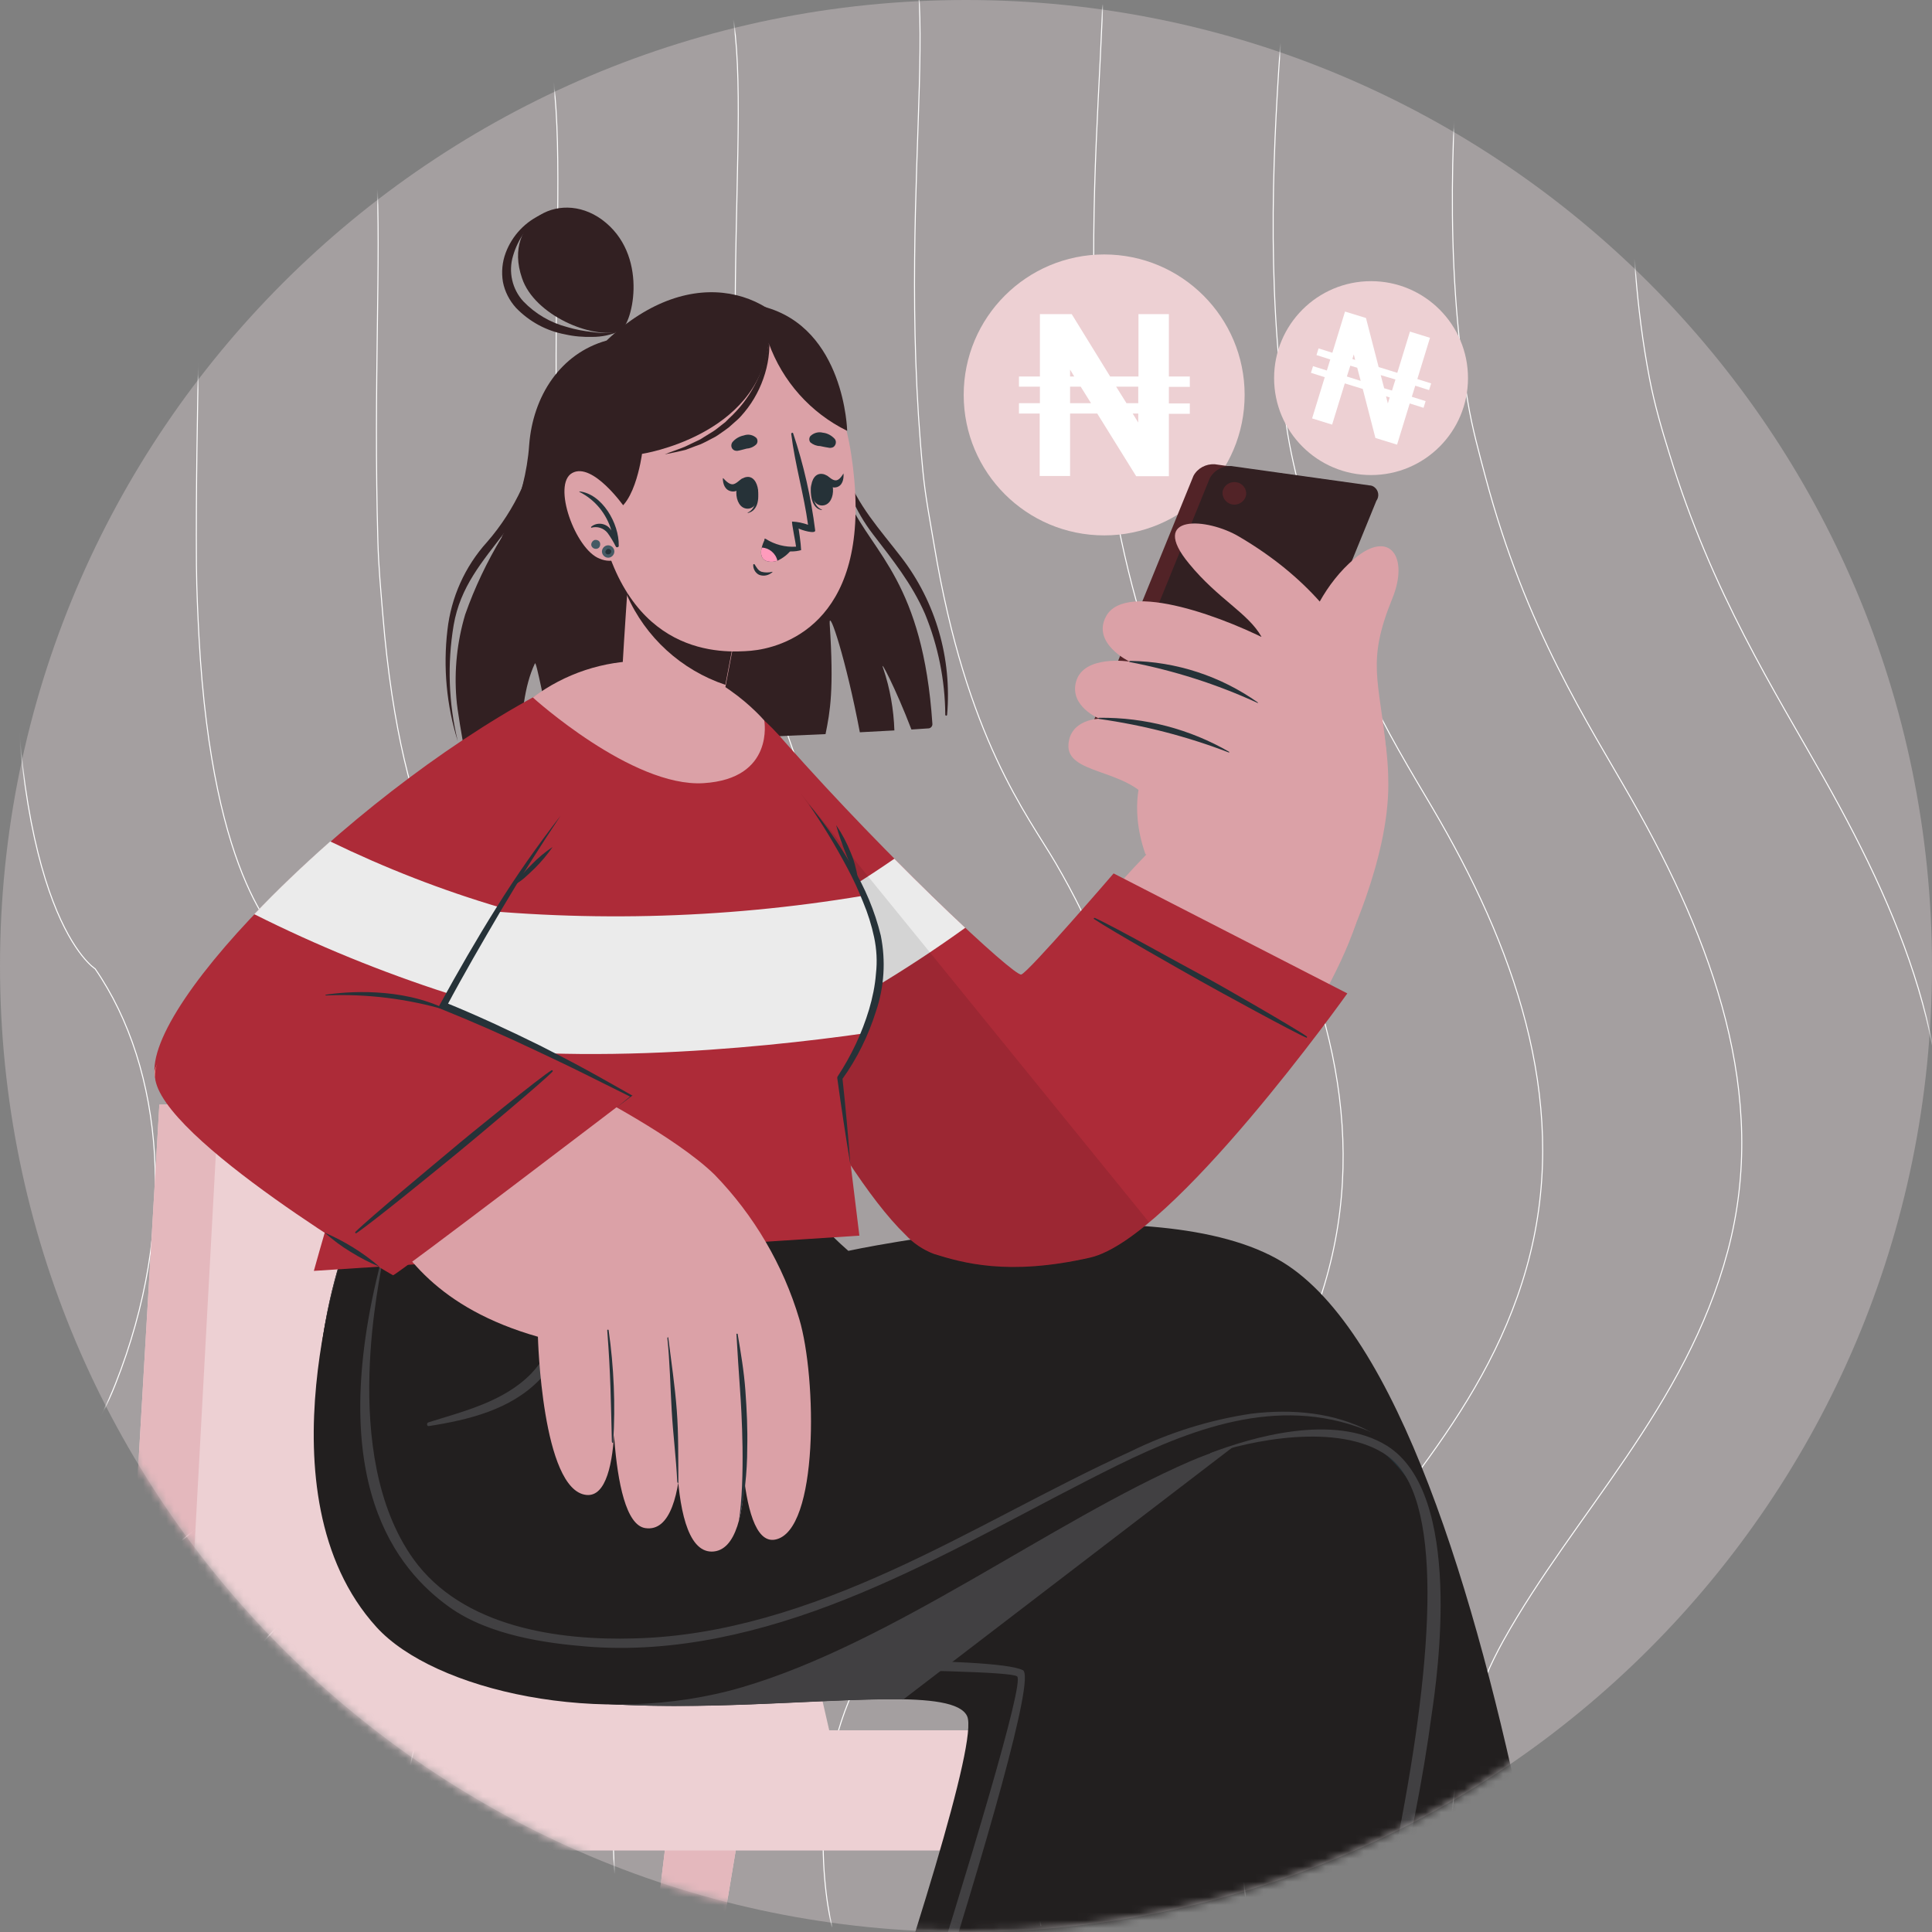<svg width="250" height="250" viewBox="0 0 250 250" fill="none" xmlns="http://www.w3.org/2000/svg">
<rect x="0" y="0" width="250" height="250" fill="#808080" stroke="none"/>
<path opacity="0.3" d="M125 250C194.035 250 250 194.035 250 125C250 55.964 194.035 0 125 0C55.964 0 0 55.964 0 125C0 194.035 55.964 250 125 250Z" fill="#F6E7E9"/>
<mask id="mask0_14602_102499" style="mask-type:luminance" maskUnits="userSpaceOnUse" x="0" y="0" width="250" height="250">
<path d="M125 250C194.035 250 250 194.036 250 125C250 55.965 194.035 0 125 0C55.964 0 0 55.965 0 125C0 194.036 55.964 250 125 250Z" fill="white"/>
</mask>
<g mask="url(#mask0_14602_102499)">
<path d="M-27.801 250C-27.801 250 -33.73 229.887 -22.854 216.687C-11.948 203.486 6.854 199.493 14.929 179.112C23.004 158.731 21.246 138.319 12.307 125.358C12.307 125.358 1.252 118.534 1.907 76.103C2.563 33.671 5.87 16.15 -11.68 10.25" stroke="white" stroke-width="0.131" stroke-linecap="round" stroke-linejoin="round"/>
<path d="M13.498 5.84C29.44 11.204 25.149 31.347 25.417 73.093C25.447 76.4 25.596 79.499 25.745 82.39C27.503 114.809 36.413 121.424 37.187 122.646C45.769 136.651 48.749 156.615 41.031 176.967C33.314 197.318 15.048 202.563 4.321 216.12C-6.049 229.291 -1.013 248.629 -0.715 249.851" stroke="white" stroke-width="0.131" stroke-linecap="round" stroke-linejoin="round"/>
<path d="M38.647 1.401C53.01 6.228 47.736 28.963 48.898 70.054C48.987 73.361 49.285 76.49 49.523 79.41C51.997 109.982 60.548 117.402 62.038 119.875C70.858 134.505 74.494 154.44 67.104 174.791C59.714 195.143 42.014 201.609 31.526 215.554C21.663 228.635 25.805 247.259 26.401 249.702" stroke="white" stroke-width="0.131" stroke-linecap="round" stroke-linejoin="round"/>
<path d="M63.826 -3.009C76.579 1.281 70.352 26.609 72.437 67.044C72.616 70.381 73.004 73.51 73.331 76.49C76.46 105.244 84.684 113.468 86.919 117.163C96.007 132.39 100.268 152.324 93.206 172.646C86.144 192.968 69.011 200.685 58.701 215.018C49.344 228.039 52.622 245.918 53.486 249.583" stroke="white" stroke-width="0.131" stroke-linecap="round" stroke-linejoin="round"/>
<path d="M88.975 -7.419C100.149 -3.665 92.968 24.285 95.918 64.035C96.156 67.372 96.692 70.53 97.11 73.54C100.805 100.477 108.82 109.476 111.77 114.452C121.126 130.304 126.013 150.238 119.279 170.501C112.545 190.793 95.977 199.762 85.876 214.481C76.996 227.414 79.41 244.577 80.572 249.434" stroke="white" stroke-width="0.131" stroke-linecap="round" stroke-linejoin="round"/>
<path d="M114.154 -11.829C123.719 -8.611 115.644 21.931 119.428 61.025C119.756 64.392 120.381 67.551 120.888 70.59C125.059 95.679 132.986 105.483 136.621 111.71C146.245 128.188 151.728 148.093 145.351 168.355C138.945 188.617 122.914 198.808 113.051 213.945C104.678 226.758 106.198 243.206 107.658 249.314" stroke="white" stroke-width="0.131" stroke-linecap="round" stroke-linejoin="round"/>
<path d="M139.303 -16.269C147.289 -13.587 138.32 19.547 142.909 57.986C143.326 61.353 144.041 64.541 144.637 67.64C149.226 90.912 157.092 101.49 161.443 108.999C171.335 126.103 177.444 145.977 171.395 166.21C165.346 186.442 149.822 197.855 140.167 213.379C132.271 226.103 132.956 241.836 134.684 249.166" stroke="white" stroke-width="0.131" stroke-linecap="round" stroke-linejoin="round"/>
<path d="M164.482 -20.679C170.859 -18.534 161.026 17.223 166.449 54.976C166.925 58.373 167.76 61.591 168.475 64.69C173.421 86.174 181.347 97.497 186.353 106.258C196.514 123.987 203.248 143.832 197.527 164.064C191.806 184.297 176.818 196.901 167.402 212.843C159.953 225.447 159.804 240.495 161.83 249.047" stroke="white" stroke-width="0.131" stroke-linecap="round" stroke-linejoin="round"/>
<path d="M189.631 -25.089C194.398 -23.48 183.731 14.869 189.929 51.967C190.495 55.364 191.389 58.612 192.223 61.74C197.468 81.436 205.483 93.504 211.174 103.516C221.603 121.842 228.963 141.716 223.57 161.889C218.177 182.092 203.695 195.888 194.547 212.277C187.575 224.791 186.562 239.124 188.886 248.898" stroke="white" stroke-width="0.131" stroke-linecap="round" stroke-linejoin="round"/>
<path d="M214.809 -29.499C217.997 -28.427 206.466 12.485 213.438 48.927C214.094 52.354 215.047 55.602 216.031 58.761C221.513 76.699 229.678 89.452 236.054 100.775C246.752 119.726 254.737 139.571 249.672 159.744C244.606 179.917 230.631 194.934 221.752 211.74C215.196 224.136 213.408 237.783 216.031 248.778" stroke="white" stroke-width="0.131" stroke-linecap="round" stroke-linejoin="round"/>
<path d="M239.959 -33.909C241.538 -33.373 229.202 10.131 236.919 45.948C237.664 49.374 238.678 52.682 239.78 55.87C245.442 72.08 253.844 85.519 260.877 98.093C271.842 117.67 280.424 137.485 275.716 157.628C271.008 177.771 257.48 193.981 248.898 211.204C242.79 223.48 240.167 236.442 243.088 248.659" stroke="white" stroke-width="0.131" stroke-linecap="round" stroke-linejoin="round"/>
</g>
<mask id="mask1_14602_102499" style="mask-type:luminance" maskUnits="userSpaceOnUse" x="0" y="0" width="250" height="250">
<path d="M125 250C194.035 250 250 194.036 250 125C250 55.965 194.035 0 125 0C55.964 0 0 55.965 0 125C0 194.036 55.964 250 125 250Z" fill="white"/>
</mask>
<g mask="url(#mask1_14602_102499)">
<path d="M142.879 69.279C152.917 69.279 161.055 61.141 161.055 51.102C161.055 41.064 152.917 32.926 142.879 32.926C132.84 32.926 124.702 41.064 124.702 51.102C124.702 61.141 132.84 69.279 142.879 69.279Z" fill="#EDD0D3"/>
<path fill-rule="evenodd" clip-rule="evenodd" d="M134.535 61.591V53.516H131.854V52.175H134.565V50.03H131.854V48.719H134.565V40.644H138.677L143.653 48.719H147.318V40.644H151.252V48.719H153.963V50.06H151.252V52.205H153.963V53.546H151.252V61.621H147.02L141.985 53.516H138.469V61.591H134.535ZM144.428 50.03L145.769 52.175H147.289V50.03H144.428ZM138.469 50.03H139.839L141.18 52.175H138.469V50.03ZM139.005 48.719H138.469V47.825L139.005 48.719ZM146.573 53.516L147.289 54.678V53.516H146.573Z" fill="white"/>
<path d="M177.413 61.472C184.341 61.472 189.958 55.855 189.958 48.927C189.958 41.999 184.341 36.382 177.413 36.382C170.485 36.382 164.868 41.999 164.868 48.927C164.868 55.855 170.485 61.472 177.413 61.472Z" fill="#EDD0D3"/>
<path fill-rule="evenodd" clip-rule="evenodd" d="M169.785 54.142L171.424 48.808L169.636 48.242L169.904 47.378L171.692 47.944L172.139 46.514L170.351 45.947L170.619 45.083L172.407 45.649L174.046 40.316L176.757 41.15L178.396 47.497L180.81 48.242L182.449 42.908L185.041 43.712L183.402 49.046L185.19 49.612L184.922 50.477L183.134 49.91L182.687 51.341L184.475 51.907L184.207 52.771L182.419 52.205L180.78 57.538L177.979 56.674L176.34 50.328L174.016 49.612L172.377 54.946L169.785 54.142ZM178.664 48.54L179.111 50.238L180.124 50.536L180.571 49.106L178.664 48.54ZM174.731 47.318L175.625 47.586L176.072 49.285L174.284 48.718L174.731 47.318ZM175.357 46.573L174.999 46.454L175.178 45.858L175.357 46.573ZM179.35 51.281L179.588 52.205L179.826 51.43L179.35 51.281Z" fill="white"/>
<path d="M133.492 231.079L136.442 248.897L156.585 357.628H159.833L145.203 248.897L143.027 231.079H133.492Z" fill="#DBDBDB"/>
<path d="M143.027 231.079H133.492L136.442 248.897H145.203L143.027 231.079Z" fill="#A6A6A6"/>
<path d="M70.232 357.628H73.48L93.623 248.897L96.603 231.079H87.038L84.893 248.897L70.232 357.628Z" fill="#EDD0D3"/>
<path d="M87.038 231.079L84.893 248.897H93.623L96.603 231.079H87.038Z" fill="#E4B8BD"/>
<path d="M9.833 357.628H13.081L33.224 248.897L36.204 231.079H26.639L24.493 248.897L9.833 357.628Z" fill="#EDD0D3"/>
<path d="M24.493 248.897H33.224L36.203 231.079H26.639L24.493 248.897Z" fill="#E4B8BD"/>
<path d="M14.988 239.452H162.545V223.897H107.3L88.766 142.938H20.62L14.988 239.452Z" fill="#EDD0D3"/>
<path d="M14.988 239.452H23.034L28.278 142.938H20.62L14.988 239.452Z" fill="#E4B8BD"/>
<path d="M51.46 211.144C67.611 229.142 121.901 214.899 125.149 222.08C128.01 228.337 90.942 329.857 90.942 329.857L150.239 336.233C150.239 336.233 201.43 224.166 183.105 191.806C173.212 174.285 129.678 181.287 103.397 178.099C95.471 177.145 91.746 160.787 91.746 160.787H44.845C44.845 160.787 32.986 190.554 51.46 211.144Z" fill="#221F1F"/>
<path d="M166.657 181.794L116.895 219.905C100.357 219.547 64.154 225.268 51.49 211.144C32.986 190.554 44.845 160.787 44.845 160.787H91.805C91.805 160.787 95.56 177.116 103.456 178.099C121.901 180.363 148.808 177.563 166.657 181.794Z" fill="#414042"/>
<path d="M132.36 216.12C128.546 214.243 99.642 215.167 78.903 213.23C72.139 212.604 65.375 211.144 60.22 206.734C55.721 202.682 52.503 197.408 50.983 191.537C48.987 184.446 49.195 177.086 49.523 169.815C49.612 168.027 49.732 166.24 49.851 164.452C49.851 164.362 49.672 164.332 49.672 164.452C48.093 177.443 46.901 192.014 55.334 203.278C59.088 208.224 64.422 211.71 70.441 213.17C82.956 216.448 129.946 215.673 131.615 216.925C133.581 218.444 103.188 310.995 102.592 312.753C102.473 313.081 103.069 313.319 103.218 312.991C106.227 305.81 135.667 217.789 132.36 216.12Z" fill="#414042"/>
<path d="M185.28 194.964C182.479 187.872 176.102 183.462 166.746 181.764C166.597 181.764 166.597 181.973 166.746 182.002C174.94 184.386 180.78 187.694 183.999 194.607C185.488 197.825 186.293 202.354 186.68 208.373C188.617 238.677 162.187 307.479 161.621 308.671C161.591 308.701 161.621 308.76 161.651 308.79C161.68 308.82 161.74 308.79 161.77 308.76C165.524 302.533 196.811 224.255 185.28 194.964Z" fill="#263238"/>
<path d="M206.734 298.897L161.829 308.433C161.829 308.433 197.258 202.712 180.601 189.094C175.983 185.34 165.941 183.969 153.992 189.094C136.144 196.841 115.494 212.604 96.037 218.325C77.8 223.689 56.168 218.742 48.718 210.548C33.075 193.325 44.845 160.787 44.845 160.787L106.406 158.343C106.406 158.343 106.674 159.148 109.773 161.859C109.773 161.859 149.493 153.248 165.971 163.319C195.709 181.526 206.734 298.897 206.734 298.897Z" fill="#221F1F"/>
<path d="M72.736 164.541C72.736 164.481 72.676 164.422 72.616 164.422C72.557 164.422 72.497 164.481 72.497 164.541C72.557 166.955 72.378 169.398 71.931 171.782C71.424 174.046 70.292 176.132 68.683 177.801C65.137 181.377 60.072 182.598 55.423 184.058C55.185 184.148 55.215 184.565 55.483 184.535C60.638 183.731 66.031 182.419 69.786 178.576C71.514 176.788 72.676 174.523 73.123 172.08C73.659 169.577 73.51 166.984 72.736 164.541Z" fill="#414042"/>
<path d="M179.499 187.098C172.586 182.777 161.8 186.055 156.645 188.021C156.526 188.021 156.645 188.26 156.645 188.2C161.383 186.502 173.212 183.909 179.529 188.379C194.13 198.719 174.583 269.487 161.77 308.462C161.561 309.088 162.038 308.909 162.306 308.313C164.422 303.695 180.93 254.47 185.25 221.901C185.995 216.895 189.392 193.325 179.499 187.098Z" fill="#414042"/>
<path d="M177.294 185.25C172.646 182.747 167.133 182.3 161.948 182.926C156.496 183.731 151.221 185.399 146.305 187.813C135.786 192.61 125.804 198.48 115.286 203.248C104.767 208.015 93.683 211.71 82.151 212.008C72.288 212.306 59.833 210.578 53.486 201.728C43.742 188.081 49.404 164.541 49.523 163.021C49.523 162.902 49.374 162.902 49.344 163.021C41.835 191.955 51.52 203.188 58.105 207.926C63.319 211.68 70.828 212.634 75.775 213.051C87.246 214.005 98.748 211.204 109.356 206.972C120.232 202.652 130.453 196.812 140.882 191.478C150.894 186.353 162.038 181.079 173.45 183.969C174.732 184.297 175.983 184.714 177.205 185.22C177.324 185.369 177.354 185.28 177.294 185.25Z" fill="#414042"/>
<path d="M120.65 93.653C120.679 93.921 120.501 94.189 120.203 94.249L117.938 94.398C115.912 89.094 113.707 84.893 114.303 86.531C115.167 89.094 115.644 91.806 115.733 94.517L111.263 94.756C109.505 85.459 107.241 78.546 107.36 80.691C107.926 89.273 107.42 92.044 106.824 94.994C96.037 95.501 81.853 96.037 71.603 96.156C70.411 91.031 69.398 85.459 69.219 85.846C67.819 88.766 67.431 92.968 67.431 96.246C64.154 96.246 61.561 96.246 59.922 96.126C59.922 96.126 59.148 91.806 59.058 90.375C58.76 86.71 59.148 83.045 60.191 79.529C61.412 76.043 63.022 72.676 64.928 69.517V69.458C66.091 67.342 67.014 65.077 67.64 62.753C68.057 61.055 68.355 59.327 68.474 57.598C68.951 51.251 72.527 45.739 78.486 44.07C89.75 33.433 101.043 37.902 104.499 46.037C104.827 46.812 105.125 47.735 105.453 48.719C106.615 52.413 107.658 57.151 108.611 60.846C108.969 62.306 109.416 63.707 109.952 65.107C112.992 71.633 119.428 75.387 120.65 93.653Z" fill="#322022"/>
<path d="M75.984 45.59C72.14 47.378 69.488 51.043 69.07 55.274C68.892 57.956 68.355 60.608 67.521 63.17C66.359 65.703 64.839 68.057 63.022 70.143C60.161 73.302 58.373 77.294 57.897 81.526C57.33 86.353 57.777 91.269 59.237 95.918C58.045 91.001 57.867 85.876 58.701 80.9C59.565 75.894 62.396 72.706 65.316 68.862C67.67 65.882 69.16 62.306 69.637 58.552C69.935 56.258 69.875 53.874 70.829 51.699C72.05 49.315 73.957 47.318 76.311 46.007C76.401 45.888 76.401 45.709 76.281 45.62C76.162 45.59 76.073 45.59 75.984 45.59Z" fill="#322022"/>
<path d="M116.627 72.11C113.856 68.504 110.966 65.435 109.356 60.965C107.867 56.883 107.032 52.592 105.602 48.54C105.602 48.54 105.483 48.54 105.513 48.54C107.837 55.751 108.284 63.051 112.962 69.13C115.465 72.408 117.968 75.477 119.696 79.44C121.395 83.582 122.289 88.022 122.318 92.491C122.318 92.551 122.378 92.61 122.437 92.61C122.497 92.61 122.557 92.551 122.557 92.491C123.182 85.191 121.097 77.92 116.627 72.11Z" fill="#322022"/>
<path d="M154.44 61.561L140.822 94.994C140.405 95.56 140.524 96.335 141.061 96.752C141.239 96.901 141.478 96.99 141.716 96.99L159.594 99.493C160.727 99.553 161.77 98.987 162.336 98.004L175.923 64.571C176.341 64.005 176.221 63.23 175.685 62.813C175.506 62.664 175.268 62.575 175.059 62.575L157.181 60.072C156.049 60.012 154.976 60.578 154.44 61.561Z" fill="#522327"/>
<path d="M156.555 61.859L142.968 95.262C142.55 95.828 142.67 96.603 143.206 97.02C143.385 97.169 143.623 97.259 143.832 97.259L161.71 99.762C162.842 99.851 163.885 99.255 164.452 98.272L178.099 64.809C178.516 64.243 178.397 63.468 177.86 63.051C177.682 62.902 177.443 62.813 177.235 62.813L159.356 60.31C158.194 60.25 157.121 60.846 156.555 61.859Z" fill="#322022"/>
<path d="M161.234 64.124C161.025 64.958 160.191 65.465 159.356 65.256C158.641 65.078 158.135 64.392 158.194 63.647C158.343 62.813 159.118 62.277 159.952 62.396C160.816 62.515 161.383 63.29 161.234 64.124Z" fill="#522327"/>
<path d="M89.451 105.93C96.335 128.963 114.839 160.28 124.195 161.829C128.665 162.545 136.472 164.809 143.087 160.578C157.538 151.281 171.454 131.466 175.447 119.547C176.877 115.316 157.062 102.682 153.397 105.781C144.815 112.992 133.85 128.039 132.568 127.741C127.801 126.639 111.353 108.194 99.91 95.173C86.025 79.44 86.68 96.752 89.451 105.93Z" fill="#DBA1A7"/>
<path d="M179.38 97.05C178.456 87.872 176.817 85.667 180.155 77.473C182.36 72.11 179.857 68.415 175.268 72.288C167.759 78.635 166.418 90.733 167.193 95.054L179.38 97.05Z" fill="#DBA1A7"/>
<path d="M173.867 123.152C173.867 123.152 179.678 111.412 179.648 101.52C179.648 94.666 177.95 79.797 160.369 69.458C156.198 66.955 148.51 66.478 153.873 72.944C157.628 77.533 161.502 79.321 163.23 82.39C163.23 82.39 153.367 82.867 151.072 87.127C149.076 90.882 147.348 94.756 145.888 98.749C146.543 99.166 147.258 99.553 147.974 99.91C147.974 99.91 145.947 103.993 148.212 110.518L173.867 123.152Z" fill="#DBA1A7"/>
<path d="M178.606 94.994C176.252 92.282 171.097 86.651 165.376 83.522C158.969 80.006 145.65 75 143.117 79.767C141.24 83.254 146.156 85.608 146.156 85.608C146.156 85.608 140.227 84.684 139.243 88.2C138.349 91.418 142.253 92.998 142.253 92.998C142.253 92.998 138.498 93.057 138.26 96.305C137.932 100.238 145.769 99.434 148.838 103.725C149.523 104.708 178.606 94.994 178.606 94.994Z" fill="#DBA1A7"/>
<path d="M162.783 90.912C157.956 87.485 152.205 85.608 146.275 85.519C146.126 85.519 146.037 85.638 146.186 85.668C151.907 86.77 157.449 88.528 162.753 90.971L162.783 90.912Z" fill="#263238"/>
<path d="M159.058 97.288C153.963 94.338 148.152 92.819 142.252 92.879C142.103 92.879 142.044 92.998 142.193 93.027C147.944 93.832 153.605 95.292 159.028 97.378C159.028 97.408 159.088 97.288 159.058 97.288Z" fill="#263238"/>
<path d="M174.344 128.546C174.344 128.546 151.787 160.25 141.09 162.723C130.393 165.167 124.493 163.379 120.828 162.247C119.427 161.71 118.146 160.846 117.133 159.744C108.045 150.983 93.653 122.497 88.438 106.943C84.505 95.232 86.621 85.489 94.547 89.928C97.199 91.567 99.582 93.653 101.579 96.037C115.107 111.323 131.227 126.371 132.151 126.102C133.075 125.834 144.1 113.021 144.1 113.021L174.344 128.546Z" fill="#AD2B38"/>
<path d="M169.1 134.118C168.027 133.313 157.836 127.414 155.512 126.192C153.188 124.97 144.07 119.845 141.656 118.772C141.597 118.772 141.537 118.802 141.537 118.832C141.537 118.862 141.537 118.892 141.567 118.921C143.772 120.411 153.009 125.626 155.274 126.907C157.538 128.188 167.789 133.79 169.04 134.267C169.129 134.327 169.159 134.178 169.1 134.118Z" fill="#263238"/>
<path d="M124.911 120.054C117.253 125.566 109.148 130.423 100.656 134.565C98.659 130.721 96.722 126.818 94.994 123.004C102.235 119.636 109.178 115.644 115.733 111.114C119.13 114.541 122.289 117.61 124.911 120.054Z" fill="#EBEBEB"/>
<path opacity="0.1" d="M148.689 158.164C145.858 160.518 143.236 162.217 141.091 162.694C130.423 165.197 124.494 163.349 120.829 162.217C119.428 161.681 118.147 160.816 117.134 159.714C108.045 150.954 93.653 122.467 88.439 106.913C84.893 96.305 86.264 87.306 92.462 89.035C106.615 106.317 133.522 139.482 148.689 158.164Z" fill="black"/>
<path d="M108.7 139.452L111.203 159.893L40.613 164.452C40.613 164.452 56.883 105.125 69.695 91.984C78.337 83.105 88.17 84.058 94.278 90.584C95.828 92.223 111.918 111.889 113.647 121.454C115.166 129.976 108.7 139.452 108.7 139.452Z" fill="#AD2B38"/>
<path d="M111.74 133.731C98.331 135.638 70.62 138.528 50.119 133.909C52.026 128.367 54.112 122.646 56.287 117.163C74.702 119.398 93.355 118.981 111.68 115.912C112.574 117.67 113.23 119.547 113.647 121.514C114.422 125.745 113.17 130.244 111.74 133.731Z" fill="#EBEBEB"/>
<path d="M110.042 150.715C109.416 146.961 108.85 143.206 108.343 139.511V139.392L108.403 139.273C110.161 136.591 111.532 133.701 112.455 130.632C112.902 129.112 113.23 127.563 113.349 125.983C113.528 124.404 113.439 122.825 113.111 121.275C112.783 119.726 112.306 118.206 111.681 116.716C111.085 115.226 110.429 113.766 109.654 112.336C108.135 109.476 106.466 106.704 104.648 104.052C106.734 106.555 108.582 109.207 110.221 112.038C111.919 114.839 113.2 117.878 113.975 121.067C114.631 124.344 114.422 127.712 113.349 130.87C112.366 133.999 110.906 136.978 108.999 139.63V139.392C109.416 143.176 109.744 146.931 110.042 150.715Z" fill="#263238"/>
<path d="M108.194 106.764C108.969 107.896 109.595 109.088 110.101 110.37C110.37 110.995 110.578 111.651 110.727 112.306C110.906 112.962 111.025 113.647 111.025 114.333C110.548 113.081 109.982 111.83 109.505 110.578C108.999 109.356 108.552 108.075 108.194 106.764Z" fill="#263238"/>
<path d="M71.752 88.766C46.901 101.371 18.385 129.857 20.053 139.333C21.93 149.881 57.628 132.032 57.27 130.453C56.972 129.112 64.451 117.759 75.178 101.52C86.084 85.042 77.92 85.668 71.752 88.766Z" fill="#AD2B38"/>
<path d="M64.75 117.431C61.472 122.527 59.059 126.371 57.956 128.546C49.374 125.775 40.972 122.348 32.897 118.296C35.846 115.197 39.154 112.038 42.73 108.88C49.851 112.336 57.181 115.197 64.75 117.431Z" fill="#EBEBEB"/>
<path d="M20.053 139.362C22.229 146.722 33.224 151.669 59.744 166.716C63.409 168.802 85.071 146.841 81.257 144.428C76.46 141.359 57.211 130.572 55.691 129.976C42.968 124.762 18.564 134.327 20.053 139.362Z" fill="#F7A9A0"/>
<path d="M76.013 141.239C76.013 141.239 87.425 147.08 92.461 151.996C97.556 157.241 101.34 163.677 103.426 170.679C105.691 178.248 105.989 198.152 100.298 199.225C95.113 200.208 95.858 179.857 95.858 179.857C95.858 179.857 98.54 200.715 92.103 200.775C85.667 200.804 87.872 177.235 87.872 177.235C87.872 177.235 90.137 198.748 83.492 197.735C78.486 196.96 79.261 175.506 79.261 175.506C79.261 175.506 81.078 194.011 75.864 193.444C70.113 192.819 69.606 172.974 69.606 172.974C56.645 169.279 51.907 162.247 49.136 156.823C48.51 155.453 76.013 141.239 76.013 141.239Z" fill="#DBA1A7"/>
<path d="M95.441 172.557C95.858 175 96.275 177.473 96.454 179.946C96.633 182.42 96.752 184.952 96.692 187.366C96.692 190.584 96.335 193.832 95.59 196.961C96.484 191.269 95.948 182.42 95.769 179.976C95.59 177.533 95.441 175.089 95.292 172.586H95.441V172.557Z" fill="#263238"/>
<path d="M86.472 173.063C86.859 176.192 87.336 179.32 87.574 182.479C87.813 185.637 87.753 188.617 87.783 191.776C87.783 192.014 87.664 191.925 87.634 191.716C87.485 188.587 87.097 185.667 86.919 182.539C86.74 179.41 86.68 176.281 86.353 173.123C86.382 173.033 86.472 173.033 86.472 173.063Z" fill="#263238"/>
<path d="M78.754 172.11C79.439 176.907 79.648 181.764 79.35 186.591C79.35 186.83 79.171 186.71 79.171 186.472C79.052 181.645 79.022 177.861 78.575 172.139C78.575 172.05 78.724 172.02 78.754 172.11Z" fill="#263238"/>
<path d="M81.675 141.835C81.675 141.835 51.162 165.107 50.864 165.018C50.566 164.928 20.56 147.229 20.054 139.333C19.577 131.436 44.398 125.477 55.661 129.857C66.925 134.237 81.675 141.835 81.675 141.835Z" fill="#AD2B38"/>
<path d="M71.365 138.498C70.113 139.213 60.519 146.99 58.492 148.719C56.437 150.447 47.944 157.479 45.978 159.416C45.948 159.475 45.948 159.535 46.007 159.565C46.037 159.595 46.067 159.595 46.127 159.565C48.421 158.015 57.003 150.983 59.118 149.255C61.234 147.527 70.62 139.66 71.514 138.647C71.573 138.528 71.424 138.439 71.365 138.498Z" fill="#263238"/>
<path d="M42.104 128.725C44.726 128.307 51.937 127.712 57.777 130.632C57.777 130.632 57.777 130.751 57.777 130.721C52.712 129.231 47.437 128.576 42.163 128.814C42.163 128.814 42.044 128.695 42.104 128.725Z" fill="#263238"/>
<path d="M79.797 143.296L81.644 141.806V141.955L75.596 138.945C73.569 137.932 71.543 136.979 69.517 136.025C65.435 134.088 61.323 132.271 57.181 130.602L56.704 130.393L56.943 129.946C59.267 125.715 61.68 121.514 64.243 117.431C66.805 113.319 69.577 109.386 72.526 105.572C69.845 109.595 67.282 113.647 64.839 117.789C62.395 121.961 59.982 126.102 57.747 130.304L57.509 129.678C61.71 131.377 65.792 133.284 69.845 135.28C71.841 136.293 73.867 137.336 75.834 138.409C77.801 139.481 79.767 140.614 81.734 141.716L81.853 141.776L81.734 141.835L79.797 143.296Z" fill="#263238"/>
<path d="M66.418 114.601C67.133 113.647 67.908 112.723 68.772 111.889C69.606 111.025 70.53 110.25 71.513 109.595C70.828 110.578 70.053 111.502 69.219 112.336C68.772 112.753 68.355 113.17 67.878 113.588C67.431 113.975 66.924 114.303 66.418 114.601Z" fill="#263238"/>
<path d="M42.014 159.505C44.576 160.608 46.99 162.098 49.105 163.915C47.794 163.379 46.543 162.723 45.351 161.978C44.159 161.263 43.057 160.429 42.014 159.505Z" fill="#263238"/>
<path d="M68.951 90.256C68.951 90.256 81.794 101.907 91.031 101.341C100.268 100.775 98.897 93.236 98.897 93.236C98.897 93.236 92.282 85.37 83.284 85.519C78.099 85.489 73.093 87.157 68.951 90.256Z" fill="#DBA1A7"/>
<path d="M80.423 89.63C80.751 91.478 85.161 99.911 90.793 99.642C93.713 99.553 93.773 89.362 93.773 89.362L93.922 88.617L95.918 78.129L81.645 69.696C81.645 69.696 80.274 89.094 80.423 89.63Z" fill="#DBA1A7"/>
<path d="M81.108 76.967C83.522 82.479 88.17 86.71 93.862 88.617L95.858 78.129L81.585 69.666C81.585 69.696 81.347 73.063 81.108 76.967Z" fill="#322022"/>
<path d="M110.549 62.127C112.187 80.781 101.192 83.85 97.169 84.207C93.504 84.505 81.049 85.131 77.473 66.776C73.898 48.421 82.092 41.716 90.376 40.554C98.659 39.392 108.939 43.474 110.549 62.127Z" fill="#DBA1A7"/>
<path d="M107.36 57.956C106.943 57.896 106.525 57.807 106.108 57.718C105.661 57.718 105.214 57.539 104.857 57.241C104.678 57.002 104.678 56.675 104.857 56.436C105.274 56.019 105.9 55.84 106.466 55.989C107.062 56.049 107.598 56.347 108.015 56.794C108.254 57.092 108.194 57.539 107.896 57.807C107.747 57.926 107.539 57.956 107.36 57.956Z" fill="#263238"/>
<path d="M95.381 58.343C95.828 58.284 96.216 58.135 96.633 58.045C97.109 58.016 97.556 57.807 97.884 57.479C98.063 57.241 98.063 56.913 97.884 56.675C97.437 56.257 96.811 56.138 96.245 56.347C95.649 56.466 95.113 56.794 94.755 57.241C94.547 57.569 94.606 58.016 94.934 58.224C95.053 58.313 95.232 58.343 95.381 58.343Z" fill="#263238"/>
<path d="M97.944 62.992C97.944 62.992 97.854 63.051 97.854 63.111C97.944 64.362 97.855 65.852 96.752 66.329V66.388C98.212 66.091 98.301 64.183 97.944 62.992Z" fill="#263238"/>
<path d="M96.811 61.71C94.755 61.71 94.815 65.793 96.722 65.822C98.629 65.852 98.51 61.77 96.811 61.71Z" fill="#263238"/>
<path d="M95.978 61.949C95.62 62.187 95.262 62.604 94.845 62.664C94.428 62.723 93.951 62.276 93.594 61.889H93.534C93.534 62.664 93.832 63.468 94.696 63.587C95.56 63.707 95.948 62.962 96.186 62.187C96.275 62.068 96.127 61.859 95.978 61.949Z" fill="#263238"/>
<path d="M105.005 62.664C105.005 62.664 105.095 62.723 105.095 62.783C105.095 64.034 105.244 65.524 106.346 65.942V66.001C105.005 65.822 104.767 63.886 105.005 62.664Z" fill="#263238"/>
<path d="M106.138 61.323C108.194 61.174 108.372 65.256 106.465 65.405C104.558 65.554 104.439 61.472 106.138 61.323Z" fill="#263238"/>
<path d="M107.032 61.561C107.36 61.77 107.688 62.128 108.105 62.157C108.522 62.187 108.88 61.71 109.148 61.263C109.208 62.038 108.999 62.873 108.224 63.051C107.449 63.23 106.973 62.575 106.794 61.8C106.794 61.71 106.883 61.502 107.032 61.561Z" fill="#263238"/>
<path d="M97.647 73.033C97.885 73.391 98.094 73.838 98.541 73.987C98.987 74.106 99.494 74.106 99.941 73.987C99.941 73.987 100.001 73.987 99.941 74.046C99.464 74.464 98.809 74.613 98.213 74.374C97.736 74.136 97.438 73.599 97.468 73.063C97.498 72.974 97.617 72.974 97.647 73.033Z" fill="#263238"/>
<path d="M103.338 68.385C103.338 68.385 103.636 70.292 103.666 71.186C101.967 71.662 100.15 71.126 98.928 69.845C98.868 69.785 98.928 69.666 99.077 69.726C100.239 70.471 101.61 70.828 103.01 70.739C103.01 70.5 102.385 67.521 102.504 67.491C103.219 67.521 103.904 67.67 104.56 67.908C104.023 63.945 102.861 60.071 102.385 56.138C102.385 56.078 102.444 56.019 102.504 55.989C102.563 55.989 102.593 56.019 102.623 56.049C103.994 60.131 104.947 64.362 105.484 68.623C105.573 69.16 103.696 68.593 103.338 68.385Z" fill="#263238"/>
<path d="M102.443 71.097C101.966 71.722 101.311 72.229 100.596 72.557C100.208 72.706 99.761 72.735 99.344 72.646C98.421 72.408 98.391 71.573 98.57 70.858C98.659 70.471 98.808 70.113 98.987 69.756C99.94 70.56 101.162 71.037 102.443 71.097Z" fill="#263238"/>
<path d="M100.596 72.557C100.208 72.706 99.761 72.735 99.344 72.646C98.421 72.408 98.391 71.573 98.57 70.858C99.523 70.888 100.387 71.603 100.596 72.557Z" fill="#FF9BBC"/>
<path d="M80.125 42.878C81.763 42.402 83.998 33.552 78.426 28.844C72.854 24.106 64.928 28.427 67.55 35.995C69.159 40.822 76.668 43.892 80.125 42.878Z" fill="#322022"/>
<path d="M70.232 27.682C68.385 28.993 67.014 30.93 66.388 33.105C65.762 35.161 66.269 37.426 67.729 39.005C69.278 40.614 71.215 41.746 73.361 42.312C74.433 42.64 75.566 42.849 76.698 42.968C77.83 43.147 78.993 43.117 80.125 42.849C79.052 43.355 77.86 43.594 76.668 43.594C75.476 43.623 74.284 43.534 73.122 43.266C70.709 42.819 68.504 41.627 66.775 39.839C65.911 38.886 65.316 37.724 65.077 36.472C64.868 35.221 64.988 33.91 65.435 32.718C66.269 30.483 67.997 28.635 70.232 27.682Z" fill="#322022"/>
<path d="M78.546 66.239C82.032 66.746 83.075 58.73 83.075 58.73C83.075 58.73 98.004 56.466 99.463 44.368C101.251 49.344 104.887 53.427 109.624 55.751C109.624 55.751 109.326 42.461 98.838 39.69C98.838 39.69 85.846 34.684 78.307 44.964C70.799 55.244 76.222 65.882 78.546 66.239Z" fill="#322022"/>
<path d="M99.523 43.474C99.672 45.352 99.403 47.229 98.778 48.987C98.152 50.775 97.169 52.443 95.887 53.844C95.589 54.202 95.202 54.499 94.844 54.827L94.308 55.304C94.129 55.453 93.921 55.572 93.742 55.721C93.325 55.989 92.967 56.287 92.55 56.526L91.299 57.181L90.673 57.479L90.017 57.718L88.766 58.194C87.842 58.433 86.948 58.611 86.024 58.79C86.888 58.433 87.753 58.164 88.617 57.807L89.868 57.211L90.494 56.913C90.703 56.824 90.881 56.675 91.09 56.555C91.299 56.436 91.865 56.079 92.252 55.84C92.639 55.602 92.967 55.304 93.325 55.036L93.861 54.619L94.338 54.142C94.666 53.844 94.993 53.516 95.291 53.188C96.513 51.877 97.496 50.328 98.212 48.689C98.927 46.99 99.403 45.232 99.552 43.385L99.523 43.474Z" fill="#322022"/>
<path d="M80.781 65.584C80.781 65.584 76.698 59.744 74.046 61.204C71.395 62.664 74.464 71.126 77.592 72.288C79.201 73.004 81.049 72.288 81.794 70.709C81.824 70.679 81.824 70.62 81.853 70.59L80.781 65.584Z" fill="#DBA1A7"/>
<path d="M74.97 63.588V63.647C76.996 64.66 78.486 66.478 79.112 68.653C78.635 67.819 77.562 67.521 76.728 67.998C76.638 68.057 76.549 68.117 76.489 68.176V68.296C77.264 68.057 78.128 68.325 78.635 68.981C79.022 69.517 79.38 70.113 79.678 70.709C79.767 70.918 80.125 70.799 80.065 70.59C80.125 67.759 77.92 63.886 74.97 63.588Z" fill="#263238"/>
<path d="M77.92 71.573C78.039 71.99 78.486 72.259 78.903 72.139C79.32 72.02 79.589 71.573 79.469 71.156C79.35 70.739 78.903 70.471 78.486 70.59C78.069 70.709 77.801 71.156 77.92 71.573Z" fill="#455A64"/>
<path d="M78.337 71.454C78.367 71.663 78.575 71.782 78.784 71.722H78.814C79.022 71.663 79.141 71.454 79.082 71.246C78.993 71.067 78.754 70.977 78.575 71.067C78.426 71.156 78.337 71.305 78.337 71.454Z" fill="#263238"/>
<path d="M76.519 70.59C76.609 70.888 76.907 71.067 77.234 71.007C77.562 70.948 77.711 70.62 77.651 70.292C77.592 69.964 77.264 69.815 76.936 69.875C76.638 69.994 76.46 70.292 76.519 70.59Z" fill="#455A64"/>
</g>
</svg>
